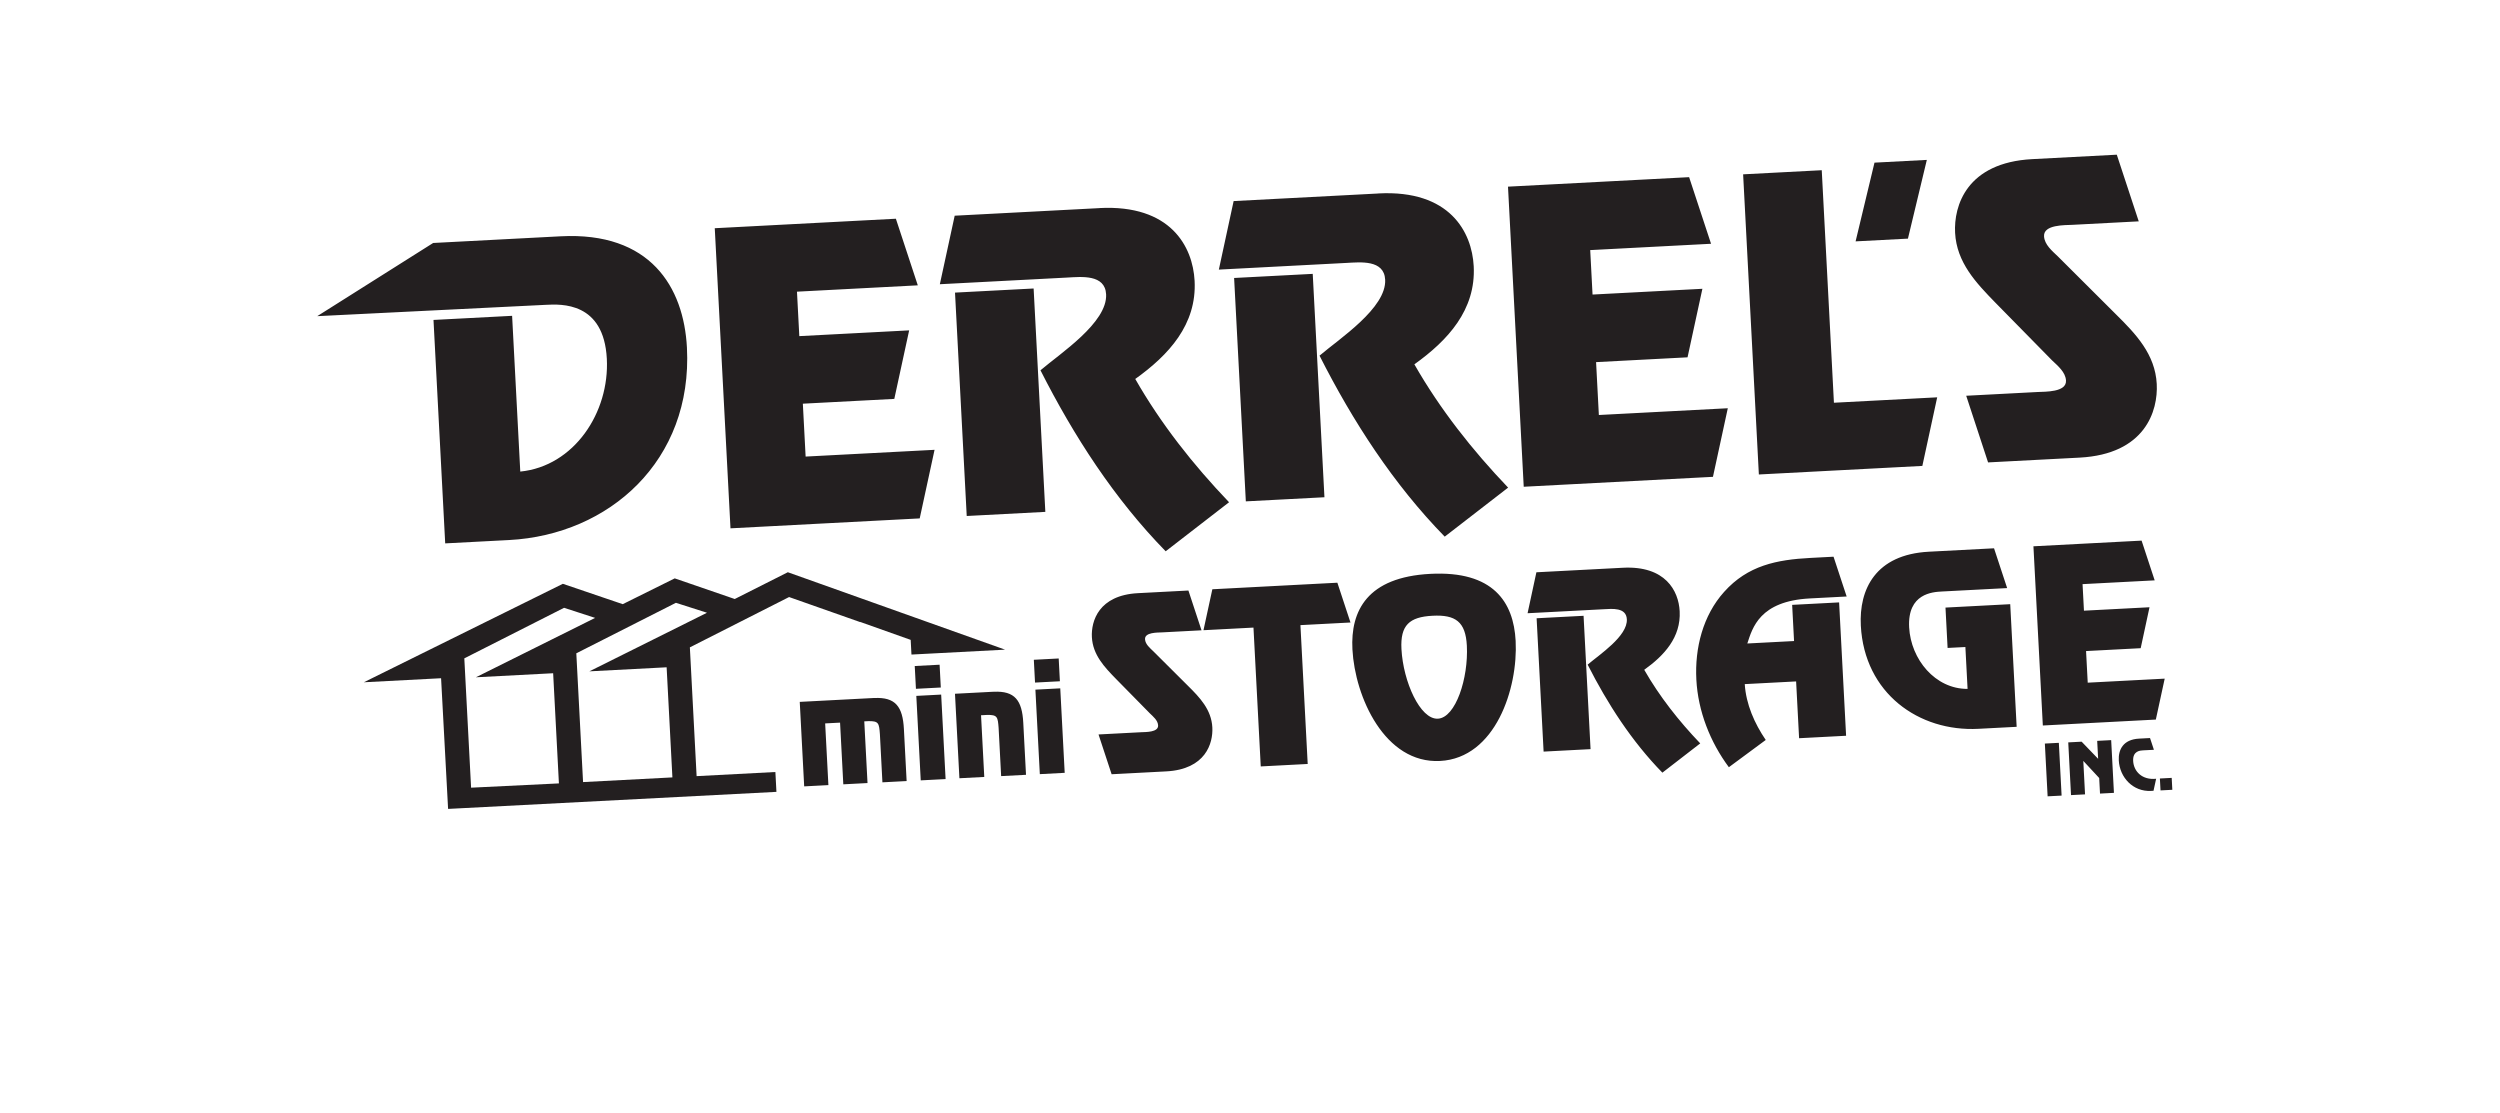 <svg xmlns="http://www.w3.org/2000/svg" width="310" height="138" fill="none"><g clip-path="url(#a)"><g filter="url(#b)"><rect width="283.653" height="136.886" x="10" y="-7" fill="url(#c)" rx="4" transform="rotate(-3 10 -7)"/></g><g fill="#231F20" clip-path="url(#d)"><path d="m148.994 78.158-4.897.257c-.574.03-2.159-.022-2.114.848.033.627.605 1.084 1.033 1.502l4.289 4.273c1.47 1.452 2.909 2.96 3.024 5.159.104 1.983-.844 5.199-5.715 5.454l-6.773.355-1.625-4.934 5.276-.276c.573-.03 2.159.022 2.113-.849-.033-.627-.605-1.084-1.032-1.501l-4.181-4.253c-1.444-1.48-2.882-2.988-2.998-5.187-.104-1.99.844-5.199 5.715-5.454l6.254-.328 1.625 4.934h.006ZM167.453 77.19l-6.2.326.902 17.216-5.822.305-.902-17.216-6.2.325 1.1-5.077 15.503-.813 1.625 4.934h-.006ZM167.701 80.526c-.252-4.81 1.851-8.959 9.657-9.368 7.805-.409 10.33 3.498 10.582 8.308.309 5.903-2.512 14.534-9.366 14.893-6.855.359-10.563-7.93-10.873-13.833Zm14.189-.466c-.155-2.962-1.4-3.857-4.26-3.707-2.861.15-4.005 1.164-3.849 4.132.211 4.028 2.312 8.748 4.518 8.632 2.206-.116 3.802-5.03 3.591-9.057ZM201.232 70.401c5.276-.276 6.915 2.858 7.047 5.388.17 3.238-1.924 5.499-4.395 7.265 1.892 3.31 4.29 6.35 6.945 9.127l-4.694 3.629c-3.803-3.894-6.799-8.533-9.266-13.396 1.464-1.247 4.97-3.535 4.86-5.626-.078-1.498-1.84-1.297-2.872-1.243l-9.438.495 1.093-5.077 10.72-.562Zm-4.003 22.493-5.822.305-.867-16.535 5.822-.305.867 16.535ZM228.91 91.234l-5.822.305-.369-7.043-6.369.334c.158 2.5 1.209 4.874 2.602 6.925l-4.572 3.379c-2.321-3.125-3.827-6.95-4.032-10.863-.206-3.912.814-7.95 3.441-10.875 2.94-3.286 6.528-3.995 10.718-4.215l2.853-.15 1.626 4.935-4.568.24c-6.226.326-7.114 3.646-7.75 5.587l5.795-.303-.235-4.487 5.822-.305.866 16.535h-.006ZM243.708 80.23l-2.206.115-.262-5.005 8.028-.421.797 15.206-4.736.248c-7.401.388-14.147-4.413-14.586-12.792-.235-4.486 1.804-8.821 8.442-9.169l8.076-.423 1.625 4.934-8.076.423c-1.146.06-4.297.225-4.076 4.442.208 3.973 3.236 7.657 7.246 7.636l-.272-5.194ZM267.183 71.964l-8.946.469.173 3.292 8.129-.426-1.094 5.077-6.773.355.206 3.92 9.545-.5-1.1 5.076-14.012.735-1.165-22.222 13.412-.703 1.625 4.934v-.007ZM255.639 98.654l-1.734.09-.343-6.543 1.734-.09.343 6.543ZM262.135 98.314l-1.734.09-.101-1.93-1.95-2.102h-.02l.216 4.136-1.74.092-.343-6.544 1.659-.087 2.047 2.125-.117-2.226 1.734-.091.343 6.544.006-.007ZM267.027 98.057l-.297.016c-2.24.117-3.89-1.677-4-3.782-.069-1.322.534-2.599 2.517-2.702l1.356-.072.482 1.457-1.356.07c-.337.019-1.282.068-1.217 1.31.069 1.315 1.127 2.396 2.849 2.21l-.327 1.5-.007-.007ZM269.368 97.934l-1.464.077-.078-1.477 1.464-.077.078 1.477ZM39.34 39.203l14.373-9.074 15.807-.828c11.117-.583 15.265 6.283 15.66 13.798.735 14.032-9.655 23.215-22.048 23.865l-7.927.415-1.452-27.707 9.749-.51 1.012 19.314c6.682-.668 11.082-7.339 10.733-13.99-.37-7.064-5.653-6.787-7.569-6.687l-28.345 1.405M113.815 35.381l-14.99.786.289 5.512 13.621-.714-1.842 8.498-11.34.594.344 6.558 15.988-.838-1.841 8.505-23.463 1.23-1.95-37.213 22.458-1.177 2.719 8.26h.007ZM136.327 25.8c8.837-.463 11.581 4.784 11.804 9.021.284 5.424-3.218 9.213-7.359 12.17 3.166 5.543 7.181 10.636 11.632 15.287l-7.86 6.081c-6.376-6.518-11.397-14.298-15.524-22.443 2.447-2.09 8.322-5.916 8.138-9.424-.131-2.503-3.084-2.166-4.811-2.075l-15.806.828 1.841-8.498 17.952-.94-.007-.007Zm-6.705 37.672-9.748.511-1.452-27.7 9.748-.51 1.452 27.7ZM170.936 23.986c8.838-.463 11.582 4.785 11.804 9.021.284 5.424-3.218 9.213-7.358 12.17 3.165 5.544 7.18 10.637 11.624 15.288l-7.86 6.08c-6.369-6.518-11.397-14.298-15.524-22.443 2.448-2.09 8.322-5.915 8.138-9.423-.131-2.503-3.083-2.166-4.817-2.075l-15.806.828 1.834-8.498 17.952-.94.013-.008Zm-6.705 37.673-9.748.51-1.452-27.7 9.748-.51 1.452 27.7ZM212.176 30.227l-14.99.785.289 5.512 13.621-.714-1.841 8.498-11.341.595.344 6.557 15.989-.838-1.841 8.505-23.464 1.23-1.95-37.212 22.458-1.177 2.72 8.259h.006ZM227.408 49.939l12.804-.671-1.841 8.505-20.272 1.062-1.951-37.219 9.749-.51 1.511 28.84v-.007ZM265.202 27.448l-8.203.43c-.958.05-3.615-.041-3.539 1.416.055 1.046 1.009 1.821 1.729 2.514l7.18 7.16c2.461 2.428 4.873 4.953 5.067 8.643.174 3.326-1.418 8.706-9.574 9.134l-11.34.594-2.713-8.266 8.837-.463c.958-.05 3.615.04 3.538-1.417-.054-1.046-1.008-1.821-1.735-2.514l-6.996-7.122c-2.416-2.477-4.828-5.003-5.021-8.693-.175-3.326 1.417-8.706 9.573-9.133l10.477-.55 2.72 8.26v.007Z"/><path d="m236.584 29.59-6.49.34 2.343-9.762 6.49-.34-2.343 9.762ZM108.406 86.556c2.631-.138 3.533 1.066 3.678 3.84l.338 6.455-3.002.158-.312-5.97c-.105-1.355-.134-1.645-1.438-1.617l-.499.026.401 7.65-3.002.158-.401-7.65-1.849.097.401 7.65-3.002.157-.55-10.477 9.237-.484v.007ZM117.254 96.605l-3.083.161-.549-10.476 3.083-.162.549 10.477Zm-.595-11.354-3.083.162-.148-2.827 3.083-.162.148 2.827ZM123.208 85.78c2.631-.138 3.533 1.067 3.678 3.84l.339 6.456-3.083.161-.313-5.97c-.105-1.355-.134-1.644-1.438-1.616l-.742.039.401 7.65-3.083.162-.549-10.477 4.783-.251.007.006ZM132.022 95.83l-3.084.163-.549-10.477 3.083-.162.55 10.477Zm-.596-11.353-3.083.162-.148-2.827 3.083-.162.148 2.827Z"/><path d="m96.148 95.729-9.768.512-.837-15.969 12.303-6.239 8.856 3.121-.063-.044 6.286 2.235.096 1.821 11.61-.608-26.94-9.601-6.584 3.321-7.44-2.56-6.448 3.2-7.425-2.526-24.68 12.211 9.58-.502.869 16.204 40.714-2.114-.13-2.469.001.007Zm-37.733 1.937-.84-16.03 12.368-6.269 3.854 1.252-14.787 7.364 9.58-.502.715 13.661-10.89.53v-.006Zm24.247-14.929.716 13.661-11.078.58-.837-15.968 12.35-6.262 3.852 1.233-14.583 7.265 9.58-.502v-.007Z"/></g></g><defs><clipPath id="a"><path fill="#fff" d="M0 0h310v138H0z"/></clipPath><clipPath id="d"><path fill="#fff" d="m38.873 30.312 227.044-11.9 4.166 79.485-227.044 11.899z"/></clipPath><linearGradient id="c" x1="47.361" x2="118.891" y1="23.498" y2="389.777" gradientUnits="userSpaceOnUse"><stop stop-color="#fff"/><stop offset="1" stop-color="#fff"/></linearGradient><filter id="b" width="306.428" height="167.544" x="2" y="-28.845" color-interpolation-filters="sRGB" filterUnits="userSpaceOnUse"><feFlood flood-opacity="0" result="BackgroundImageFix"/><feColorMatrix in="SourceAlpha" result="hardAlpha" values="0 0 0 0 0 0 0 0 0 0 0 0 0 0 0 0 0 0 127 0"/><feOffset dy="1"/><feGaussianBlur stdDeviation="4"/><feColorMatrix values="0 0 0 0 0 0 0 0 0 0 0 0 0 0 0 0 0 0 0.5 0"/><feBlend in2="BackgroundImageFix" result="effect1_dropShadow_624_9019"/><feBlend in="SourceGraphic" in2="effect1_dropShadow_624_9019" result="shape"/></filter></defs></svg>
